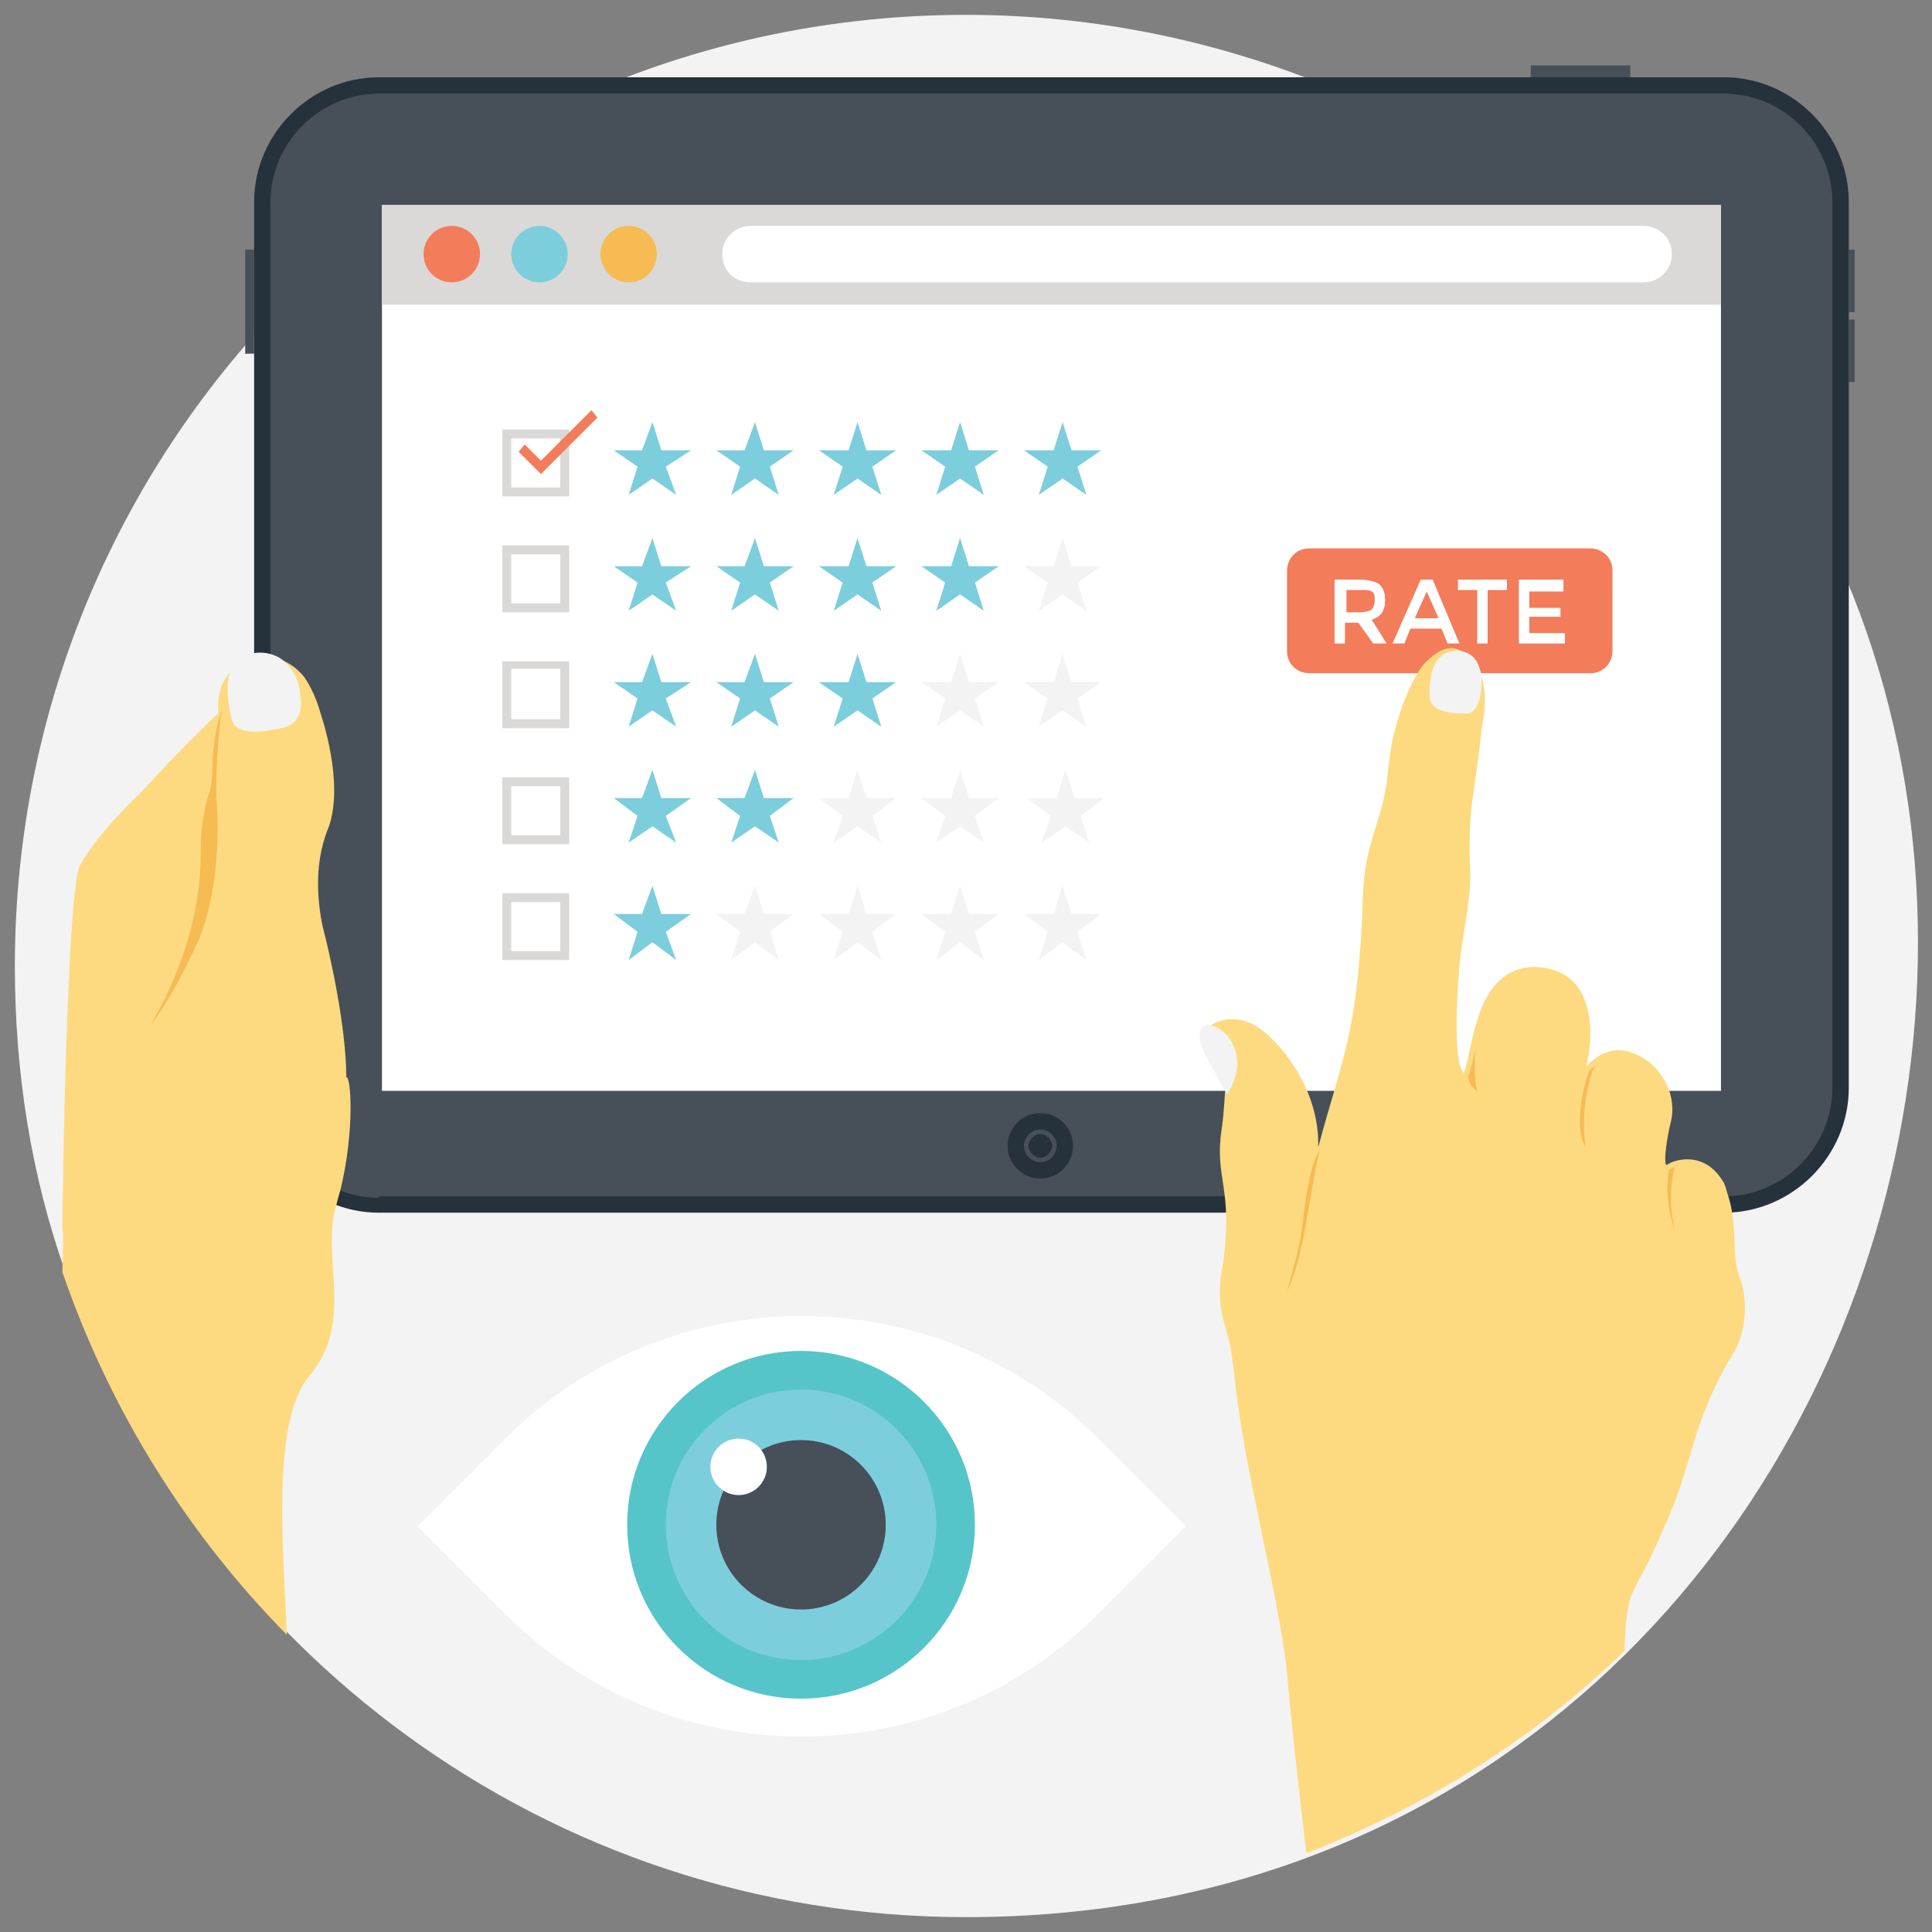 <?xml version="1.0" encoding="utf-8"?>
<!-- Generator: Adobe Illustrator 19.2.1, SVG Export Plug-In . SVG Version: 6.00 Build 0)  -->
<svg version="1.1" id="Layer_1" xmlns="http://www.w3.org/2000/svg" xmlns:xlink="http://www.w3.org/1999/xlink" x="0px" y="0px"
	 viewBox="0 0 130 130" style="enable-background:new 0 0 130 130;" xml:space="preserve">
<rect x="0" y="0" width="130" height="130" fill="#808080" stroke="none"/>
<style type="text/css">
	.st0{fill:#474F59;}
	.st1{fill:#25313B;}
	.st2{fill:#FDDA7F;}
	.st3{fill:#FFFFFF;}
	.st4{fill:#F6BB53;}
	.st5{fill:#DAD9D8;}
	.st6{fill:#7DCEDC;}
	.st7{fill:#F37C5A;}
	.st8{fill:#DB674C;}
	.st9{fill:#55C5CA;}
	.st10{fill:none;}
	.st11{fill:#F3F3F3;}
	.st12{fill:#E8A73A;}
	.st13{fill:#BBBBBB;}
	.st14{fill:#C2C1C1;}
	.st15{fill:#F3CD79;}
	.st16{fill:#E5BD6E;}
	.st17{fill:#3D454D;}
	.st18{fill:#E5A84D;}
	.st19{fill:none;stroke:#231F20;stroke-miterlimit:10;}
	.st20{fill:none;stroke:#231F20;stroke-width:0.2;stroke-miterlimit:10;}
	.st21{fill:#E7E7E7;}
	.st22{fill:#F4CC71;}
	.st23{fill:#1B262E;}
	.st24{fill:#CDCCCC;}
	.st25{fill:#C0BFBF;}
	.st26{fill:#E6A742;}
	.st27{fill:#E5E5E5;}
	.st28{fill:#172229;}
	.st29{fill:#1C262E;}
	.st30{fill:#1D2830;}
	.st31{fill:#98D8E1;}
	.st32{fill:#CE573F;}
	.st33{fill:#F4CF7A;}
	.st34{fill:#E5AC4C;}
	.st35{fill:#EA7254;}
	.st36{fill:#CC5A44;}
	.st37{fill:#F5D07D;}
	.st38{fill:#BD4F39;}
	.st39{fill:#B7B7B8;}
	.st40{fill:#6FC5CE;}
	.st41{fill:#C65942;}
	.st42{fill:#1F282D;}
	.st43{fill:#F4CE78;}
	.st44{fill:#E8E8E8;}
	.st45{fill:#404750;}
	.st46{fill:#E87356;}
	.st47{fill:#141D23;}
	.st48{fill:#E66E51;}
</style>
<g>
	<g>
		<g>
			<g>
				<path class="st11" d="M65,129c-28.1,0-52-18.1-60.6-43.4c0,0,0,0,0,0C2.1,79.1,1,72.2,1,65C1,29.7,29.6,1,65,1
					c8,0,15.7,1.5,22.8,4.2C155.3,30.4,134.5,129,65,129z"/>
			</g>
		</g>
	</g>
	<g>
		<g>
			<g>
				<path class="st1" d="M116,5.2H25.5c-4.6,0-8.4,3.8-8.4,8.4v59.6c0,4.6,3.8,8.4,8.4,8.4H116c4.6,0,8.4-3.8,8.4-8.4V13.6
					C124.4,9,120.6,5.2,116,5.2z"/>
			</g>
		</g>
		<g>
			<g>
				<path class="st0" d="M25.5,80.6c-4,0-7.3-3.3-7.3-7.3V13.6c0-4,3.3-7.3,7.3-7.3H116c4,0,7.3,3.3,7.3,7.3v59.6
					c0,4-3.3,7.3-7.3,7.3H25.5z"/>
			</g>
		</g>
		<g>
			<g>
				<rect x="25.7" y="13.8" class="st3" width="90.1" height="59.6"/>
			</g>
		</g>
		<g>
			<g>
				<rect x="25.7" y="13.8" class="st5" width="90.1" height="6.7"/>
			</g>
		</g>
		<g>
			<g>
				<circle class="st1" cx="70" cy="77.1" r="2.2"/>
			</g>
		</g>
		<g>
			<g>
				<g>
					<path class="st0" d="M70,76c-0.6,0-1.1,0.5-1.1,1.1c0,0.6,0.5,1.1,1.1,1.1c0.6,0,1.1-0.5,1.1-1.1C71.1,76.5,70.6,76,70,76z
						 M70,77.9c-0.4,0-0.8-0.4-0.8-0.8c0-0.4,0.4-0.8,0.8-0.8c0.4,0,0.8,0.4,0.8,0.8C70.8,77.5,70.4,77.9,70,77.9z"/>
				</g>
			</g>
		</g>
		<g>
			<g>
				<path class="st2" d="M22.9,80.1c-0.1,0.3-0.3,1.1-0.3,1.1c-1,3.6,1.3,7.7-1.8,11.4c-2.6,3.1-1.7,12-1.5,17.4
					c-6.7-6.8-11.9-15.1-15.1-24.4c0,0,0,0,0,0c0-1,0.1-2,0-3.1c0-1.7,0.3-22.9,1.2-24.3c0.5-0.9,1.6-2.5,4.1-4.9
					c0,0,3.2-3.5,5.2-5.3c0,0-0.2-1.3,0.5-2.4c0.3-0.5,0.8-0.9,1.5-1.2c0.1,0,0.2-0.1,0.2-0.1c0.4-0.1,0.7-0.1,1.1-0.1
					c0,0,0.1,0,0.1,0c0.9,0.1,1.8,0.6,2.4,1.4c0.4,0.6,0.8,1.4,1.1,2.5c0,0,1.6,4.6,0.5,7.6c0,0-0.7,1.5-0.7,3.7
					c0,1,0.1,1.9,0.3,2.9c0.5,1.9,1.6,6.8,1.6,10.2C23.6,72.3,23.9,76,22.9,80.1z"/>
			</g>
		</g>
		<g>
			<g>
				<path class="st4" d="M14.9,47.8c-0.5,1.6-0.6,3-0.6,3.9c0,0.7-0.1,1.3-0.3,1.9c-0.5,1.7-0.5,3.3-0.5,3.8c0,0.2,0,0.3,0,0.5
					c-0.1,6-3.4,11.1-3.4,11.1c1.3-1.6,2.5-4.1,3.1-5.4c0.3-0.6,0.5-1.2,0.7-1.9c1-3.6,0.7-7.4,0.7-7.4
					C14.4,51.7,14.9,47.8,14.9,47.8z"/>
			</g>
		</g>
		<g>
			<g>
				<path class="st11" d="M20.1,46.1c-0.2-0.8-0.7-1.5-1.4-1.9c-1.4-0.7-2.6,0.1-2.6,0.1c-1.4,1-0.5,4.1-0.5,4.1
					c0.3,1.5,3.7,0.5,3.7,0.5C20.5,48.4,20.3,47.1,20.1,46.1z"/>
			</g>
		</g>
		<g>
			<g>
				<rect x="16.5" y="16.8" class="st0" width="0.6" height="7"/>
			</g>
		</g>
		<g>
			<g>
				<rect x="103" y="4.4" class="st0" width="6.7" height="0.8"/>
			</g>
		</g>
		<g>
			<g>
				<rect x="124.4" y="16.8" class="st0" width="0.4" height="4.2"/>
			</g>
		</g>
		<g>
			<g>
				<rect x="124.4" y="21.5" class="st0" width="0.4" height="4.2"/>
			</g>
		</g>
		<g>
			<g>
				<g>
					<path class="st5" d="M33.8,28.9v4.5h4.5v-4.5H33.8z M37.7,32.8h-3.3v-3.3h3.3V32.8z"/>
				</g>
			</g>
		</g>
		<g>
			<g>
				<polygon class="st6" points="43.9,28.4 44.5,30.3 46.5,30.3 44.8,31.4 45.5,33.3 43.9,32.2 42.3,33.3 42.9,31.4 41.3,30.3 
					43.2,30.3 				"/>
			</g>
		</g>
		<g>
			<g>
				<polygon class="st6" points="50.8,28.4 51.4,30.3 53.4,30.3 51.8,31.4 52.4,33.3 50.8,32.2 49.2,33.3 49.8,31.4 48.2,30.3 
					50.1,30.3 				"/>
			</g>
		</g>
		<g>
			<g>
				<polygon class="st6" points="57.7,28.4 58.3,30.3 60.3,30.3 58.7,31.4 59.3,33.3 57.7,32.2 56.1,33.3 56.7,31.4 55.1,30.3 
					57.1,30.3 				"/>
			</g>
		</g>
		<g>
			<g>
				<polygon class="st6" points="64.6,28.4 65.2,30.3 67.2,30.3 65.6,31.4 66.2,33.3 64.6,32.2 63,33.3 63.6,31.4 62,30.3 64,30.3 
									"/>
			</g>
		</g>
		<g>
			<g>
				<polygon class="st6" points="71.5,28.4 72.1,30.3 74.1,30.3 72.5,31.4 73.1,33.3 71.5,32.2 69.9,33.3 70.5,31.4 68.9,30.3 
					70.9,30.3 				"/>
			</g>
		</g>
		<g>
			<g>
				<g>
					<path class="st5" d="M33.8,36.7v4.5h4.5v-4.5H33.8z M37.7,40.6h-3.3v-3.3h3.3V40.6z"/>
				</g>
			</g>
		</g>
		<g>
			<g>
				<polygon class="st6" points="43.9,36.2 44.5,38.1 46.5,38.1 44.8,39.2 45.5,41.1 43.9,40 42.3,41.1 42.9,39.2 41.3,38.1 
					43.2,38.1 				"/>
			</g>
		</g>
		<g>
			<g>
				<polygon class="st6" points="50.8,36.2 51.4,38.1 53.4,38.1 51.8,39.2 52.4,41.1 50.8,40 49.2,41.1 49.8,39.2 48.2,38.1 
					50.1,38.1 				"/>
			</g>
		</g>
		<g>
			<g>
				<polygon class="st6" points="57.7,36.2 58.3,38.1 60.3,38.1 58.7,39.2 59.3,41.1 57.7,40 56.1,41.1 56.7,39.2 55.1,38.1 
					57.1,38.1 				"/>
			</g>
		</g>
		<g>
			<g>
				<polygon class="st6" points="64.6,36.2 65.2,38.1 67.2,38.1 65.6,39.2 66.2,41.1 64.6,40 63,41.1 63.6,39.2 62,38.1 64,38.1 
									"/>
			</g>
		</g>
		<g>
			<g>
				<polygon class="st11" points="71.5,36.2 72.1,38.1 74.1,38.1 72.5,39.2 73.1,41.1 71.5,40 69.9,41.1 70.5,39.2 68.9,38.1 
					70.9,38.1 				"/>
			</g>
		</g>
		<g>
			<g>
				<g>
					<path class="st5" d="M33.8,44.5v4.5h4.5v-4.5H33.8z M37.7,48.4h-3.3V45h3.3V48.4z"/>
				</g>
			</g>
		</g>
		<g>
			<g>
				<polygon class="st6" points="43.9,44 44.5,45.9 46.5,45.9 44.8,47 45.5,48.9 43.9,47.8 42.3,48.9 42.9,47 41.3,45.9 43.2,45.9 
									"/>
			</g>
		</g>
		<g>
			<g>
				<polygon class="st6" points="50.8,44 51.4,45.9 53.4,45.9 51.8,47 52.4,48.9 50.8,47.8 49.2,48.9 49.8,47 48.2,45.9 50.1,45.9 
									"/>
			</g>
		</g>
		<g>
			<g>
				<polygon class="st6" points="57.7,44 58.3,45.9 60.3,45.9 58.7,47 59.3,48.9 57.7,47.8 56.1,48.9 56.7,47 55.1,45.9 57.1,45.9 
									"/>
			</g>
		</g>
		<g>
			<g>
				<polygon class="st11" points="64.6,44 65.2,45.9 67.2,45.9 65.6,47 66.2,48.9 64.6,47.8 63,48.9 63.6,47 62,45.9 64,45.9 				
					"/>
			</g>
		</g>
		<g>
			<g>
				<polygon class="st11" points="71.5,44 72.1,45.9 74.1,45.9 72.5,47 73.1,48.9 71.5,47.8 69.9,48.9 70.5,47 68.9,45.9 70.9,45.9 
									"/>
			</g>
		</g>
		<g>
			<g>
				<g>
					<path class="st5" d="M33.8,52.3v4.5h4.5v-4.5H33.8z M37.7,56.2h-3.3v-3.3h3.3V56.2z"/>
				</g>
			</g>
		</g>
		<g>
			<g>
				<polygon class="st6" points="43.9,51.8 44.5,53.7 46.5,53.7 44.8,54.9 45.5,56.7 43.9,55.6 42.3,56.7 42.9,54.9 41.3,53.7 
					43.2,53.7 				"/>
			</g>
		</g>
		<g>
			<g>
				<polygon class="st6" points="50.8,51.8 51.4,53.7 53.4,53.7 51.8,54.9 52.4,56.7 50.8,55.6 49.2,56.7 49.8,54.9 48.2,53.7 
					50.1,53.7 				"/>
			</g>
		</g>
		<g>
			<g>
				<polygon class="st11" points="57.7,51.8 58.3,53.7 60.3,53.7 58.7,54.9 59.3,56.7 57.7,55.6 56.1,56.7 56.7,54.9 55.1,53.7 
					57.1,53.7 				"/>
			</g>
		</g>
		<g>
			<g>
				<polygon class="st11" points="64.6,51.8 65.2,53.7 67.2,53.7 65.6,54.9 66.2,56.7 64.6,55.6 63,56.7 63.6,54.9 62,53.7 64,53.7 
									"/>
			</g>
		</g>
		<g>
			<g>
				<polygon class="st11" points="71.7,51.8 72.3,53.7 74.3,53.7 72.7,54.9 73.3,56.7 71.7,55.6 70.1,56.7 70.7,54.9 69.1,53.7 
					71.1,53.7 				"/>
			</g>
		</g>
		<g>
			<g>
				<g>
					<path class="st5" d="M33.8,60.1v4.5h4.5v-4.5H33.8z M37.7,64h-3.3v-3.3h3.3V64z"/>
				</g>
			</g>
		</g>
		<g>
			<g>
				<polygon class="st6" points="43.9,59.6 44.5,61.5 46.5,61.5 44.8,62.7 45.5,64.6 43.9,63.4 42.3,64.6 42.9,62.7 41.3,61.5 
					43.2,61.5 				"/>
			</g>
		</g>
		<g>
			<g>
				<polygon class="st11" points="50.8,59.6 51.4,61.5 53.4,61.5 51.8,62.7 52.4,64.6 50.8,63.4 49.2,64.6 49.8,62.7 48.2,61.5 
					50.1,61.5 				"/>
			</g>
		</g>
		<g>
			<g>
				<polygon class="st11" points="57.7,59.6 58.3,61.5 60.3,61.5 58.7,62.7 59.3,64.6 57.7,63.4 56.1,64.6 56.7,62.7 55.1,61.5 
					57.1,61.5 				"/>
			</g>
		</g>
		<g>
			<g>
				<polygon class="st11" points="64.6,59.6 65.2,61.5 67.2,61.5 65.6,62.7 66.2,64.6 64.6,63.4 63,64.6 63.6,62.7 62,61.5 64,61.5 
									"/>
			</g>
		</g>
		<g>
			<g>
				<polygon class="st11" points="71.5,59.6 72.1,61.5 74.1,61.5 72.5,62.7 73.1,64.6 71.5,63.4 69.9,64.6 70.5,62.7 68.9,61.5 
					70.9,61.5 				"/>
			</g>
		</g>
		<g>
			<g>
				<g>
					<polygon class="st7" points="36.4,31.9 34.9,30.4 35.3,29.9 36.4,31 39.8,27.6 40.2,28.1 					"/>
				</g>
			</g>
		</g>
		<g>
			<g>
				<path class="st7" d="M107,36.9H88.1c-0.9,0-1.5,0.7-1.5,1.5v5.4c0,0.9,0.7,1.5,1.5,1.5H107c0.9,0,1.5-0.7,1.5-1.5v-5.4
					C108.5,37.5,107.8,36.9,107,36.9z"/>
			</g>
		</g>
		<g>
			<g>
				<g>
					<path class="st3" d="M92.3,41.7c0.6-0.2,0.9-0.6,0.9-1.3c0-0.5-0.1-0.8-0.4-1.1c-0.3-0.2-0.8-0.3-1.4-0.3h-1.6v4.3h0.7v-1.4
						h0.9l1,1.4h0.9L92.3,41.7z M91.5,41.2h-0.9v-1.5h0.9c0.4,0,0.7,0,0.8,0.1c0.2,0.1,0.2,0.3,0.2,0.6c0,0.3-0.1,0.5-0.2,0.6
						C92.2,41.1,91.9,41.2,91.5,41.2z"/>
				</g>
			</g>
			<g>
				<g>
					<path class="st3" d="M96.4,39h-0.8l-1.9,4.3h0.8l0.4-1H97l0.4,1h0.8L96.4,39z M95.2,41.6l0.8-1.8l0.8,1.8H95.2z"/>
				</g>
			</g>
			<g>
				<g>
					<path class="st3" d="M98.1,39v0.7h1.3v3.6h0.7v-3.6h1.3V39H98.1z"/>
				</g>
			</g>
			<g>
				<g>
					<path class="st3" d="M102.9,42.6v-1.1h2.1v-0.6h-2.1v-1.1h2.3V39h-3v4.3h3.1v-0.7H102.9z"/>
				</g>
			</g>
		</g>
		<g>
			<g>
				<g>
					<path class="st2" d="M116.3,91.6c-2.6,4.6-2.4,7-4.3,11.1c-2.2,5.3-2.5,3.5-2.7,8.4c-6.1,5.9-13.4,10.5-21.4,13.6
						c-0.4-3.4-1.1-9.5-1.3-12.2c-0.6-5.5-3-13.9-3.6-20.5c-0.1-0.4-0.1-0.9-0.2-1.3c-0.3-1.7-1.1-2.7-0.5-5.7
						c0.7-5.1-0.6-5.7-0.1-9c0.2-1.3,0.2-2.7,0.3-3.1c-1.2-2.9-0.9-2.3-1.3-3.3v-0.4c0.9-0.8,2.4-0.9,3.7,0.1
						c1.2,0.9,3.9,3.9,3.8,7.9c1.6-6,2.7-7.7,3-16.7c0.1-4.1,1.4-5.1,1.7-8.7c0.1-0.9,0.2-1.8,0.5-2.8c0.3-1.2,0.9-2.8,1.6-3.9
						c0.4-0.6,0.9-1,1.4-1.3c0.3-0.1,0.5-0.2,0.8-0.2c0,0,1.1,0.1,1.7,1.2c0,0,0,0,0,0c0.1,0.1,0.1,0.2,0.1,0.3
						c0.4,0.8,0.6,2,0.2,3.9c-0.5,4.9-0.9,5-0.8,9c0.2,2.3-0.5,4.7-0.7,7c-0.2,2.3-0.4,6.6,0.3,7.2c0.7-2.1,0.8-6.5,4.2-7.1
						c0,0,3.1-0.5,4,2.4c0,0,0.7,1.7,0,4.4l0-0.1c0.1-0.1,0.2-0.2,0.4-0.4c0.6-0.5,1.7-1.2,3.3-0.3c1.5,0.8,2.5,2.7,2,4.5
						c0,0-0.5,2.1-0.3,2.8l0,0c0,0,0.2-0.1,0.4-0.2c0.8-0.3,2.4-0.5,3.5,1.4c0,0,0.1,0.2,0.2,0.6c0.1,0.3,0.2,0.6,0.3,1.1
						c0.4,2.3,0,3.1,0.6,4.8C117.3,86.5,118,89.2,116.3,91.6z"/>
				</g>
			</g>
			<g>
				<g>
					<path class="st11" d="M81.5,71.7c0,0,0.8,1.6,1.1,1.9C85.3,69.2,78.5,66.8,81.5,71.7z"/>
				</g>
			</g>
			<g>
				<g>
					<path class="st11" d="M99.7,45.7c0-0.4-0.1-0.6-0.2-0.9c-0.5-1.4-2.5-1.3-3,0c-0.4,0.9-0.3,2-0.3,2c-0.1,1.3,2.2,1.2,2.2,1.2
						C99.8,48.3,99.7,45.7,99.7,45.7z"/>
				</g>
			</g>
			<g>
				<g>
					<path class="st4" d="M87.7,81.9c-0.1,1.7-1.1,5-1.1,5c1.2-2.5,1.4-6.1,2.2-9.5C88.1,78.2,87.7,81.9,87.7,81.9z"/>
				</g>
			</g>
			<g>
				<g>
					<path class="st4" d="M99.4,73.4c0,0-0.6-0.3-0.6-1c0,0,0.4-1.1,0.5-2C99.2,71.5,99.2,72.7,99.4,73.4z"/>
				</g>
			</g>
			<g>
				<g>
					<path class="st4" d="M106.7,77.2c-1-1.6,0.2-5.1,0.2-5.1l0,0c0.1-0.1,0.2-0.2,0.4-0.4C106.2,74.5,106.7,77.2,106.7,77.2z"/>
				</g>
			</g>
			<g>
				<g>
					<path class="st4" d="M112.7,82.8c-0.8-2.3-0.4-4.1-0.4-4.1l0,0c0,0,0.2-0.1,0.4-0.2C112.1,80.5,112.7,82.8,112.7,82.8z"/>
				</g>
			</g>
		</g>
		<g>
			<g>
				<circle class="st7" cx="30.4" cy="17.1" r="1.9"/>
			</g>
		</g>
		<g>
			<g>
				<circle class="st6" cx="36.3" cy="17.1" r="1.9"/>
			</g>
		</g>
		<g>
			<g>
				<circle class="st4" cx="42.3" cy="17.1" r="1.9"/>
			</g>
		</g>
		<g>
			<g>
				<path class="st3" d="M110.6,15.2H50.5c-1,0-1.9,0.8-1.9,1.9s0.8,1.9,1.9,1.9h60.1c1,0,1.9-0.8,1.9-1.9S111.6,15.2,110.6,15.2z"
					/>
			</g>
		</g>
	</g>
	<g>
		<g>
			<path class="st3" d="M73.9,96.8c-11-11-28.9-11-39.9,0l-5.9,5.9l5.9,5.9c11,11,28.9,11,39.9,0l5.9-5.9L73.9,96.8z"/>
		</g>
	</g>
	<g>
		<g>
			<circle class="st9" cx="53.9" cy="102.6" r="11.7"/>
		</g>
	</g>
	<g>
		<g>
			<circle class="st6" cx="53.9" cy="102.6" r="9.1"/>
		</g>
	</g>
	<g>
		<g>
			<circle class="st0" cx="53.9" cy="102.6" r="5.7"/>
		</g>
	</g>
	<g>
		<g>
			<circle class="st3" cx="49.7" cy="98.7" r="1.9"/>
		</g>
	</g>
</g>
</svg>
